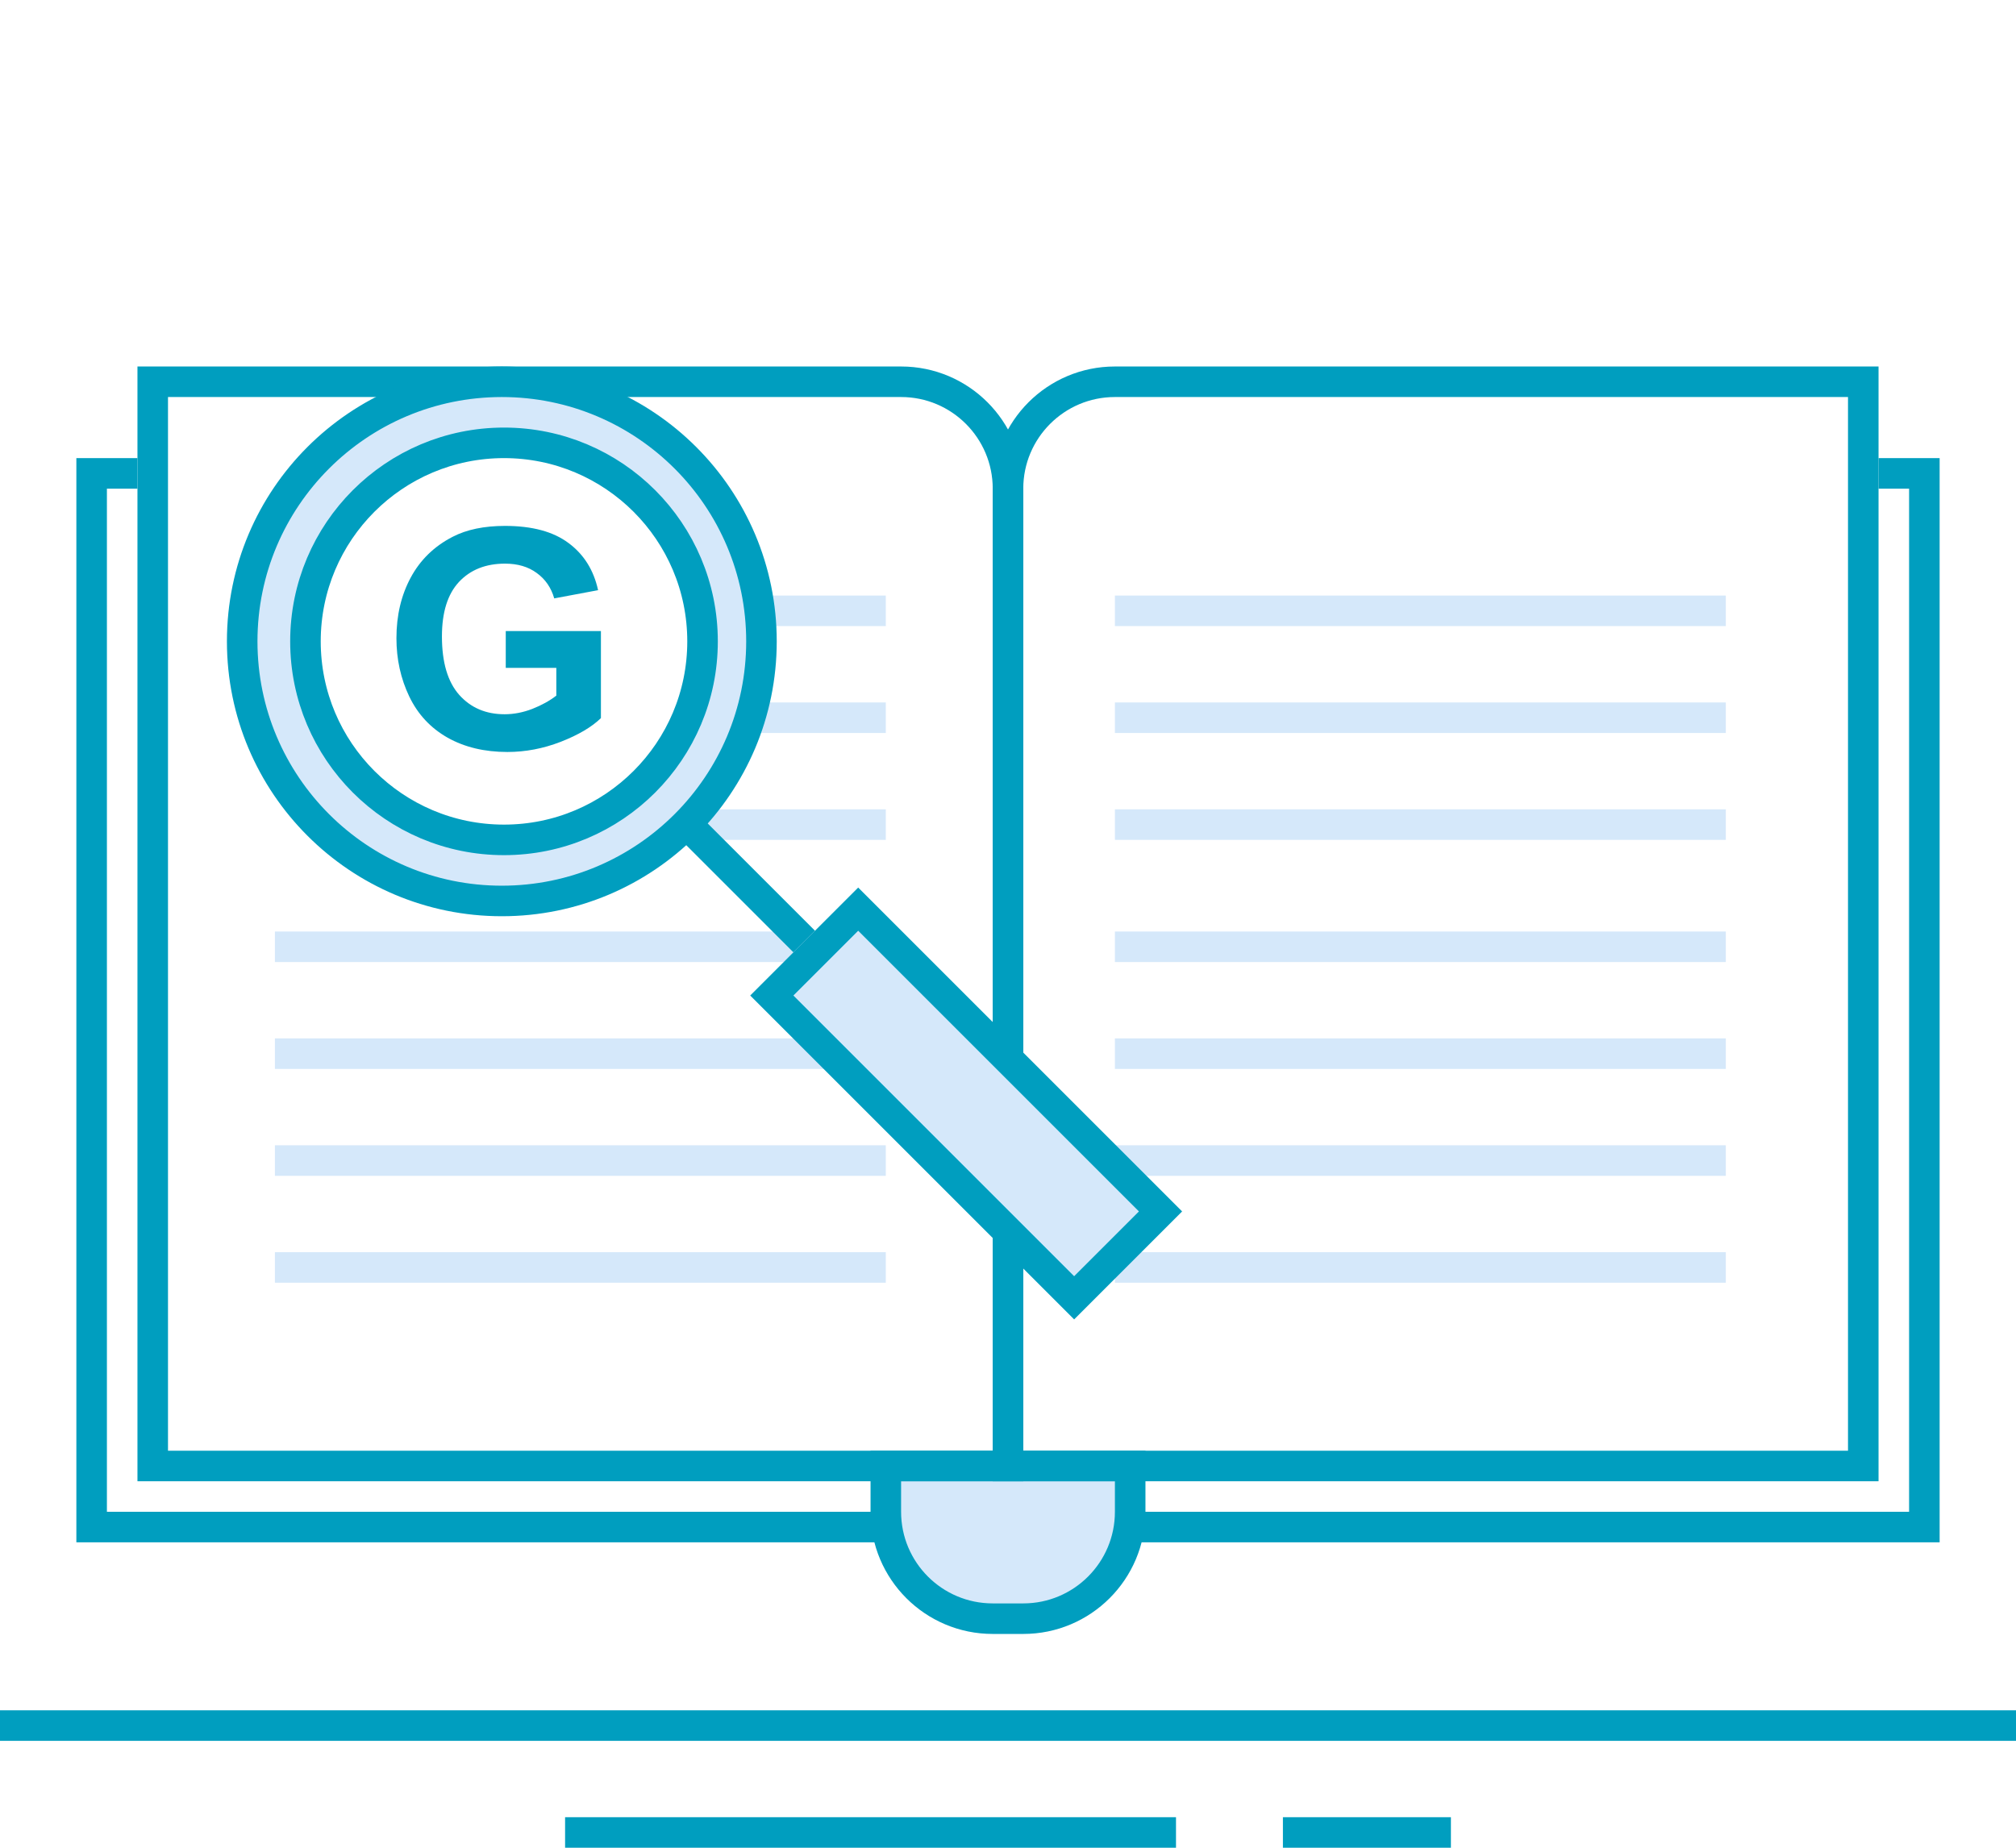 <svg width="132" height="121" viewBox="0 0 132 121" version="1.1" xmlns="http://www.w3.org/2000/svg" xmlns:xlink="http://www.w3.org/1999/xlink">
<g id="Canvas" fill="none">
<g id="sp-i-glossary">
<g id="Group">
<g id="Subtract">
<path fill-rule="evenodd" clip-rule="evenodd" d="M 4 0L 2 0L 0 0L 0 2L 0 69L 0 71L 2 71L 120 71L 122 71L 122 69L 122 2L 122 0L 120 0L 118 0L 118 2L 120 2L 120 69L 2 69L 2 2L 4 2L 4 0Z" transform="translate(5 30)" fill="#009EBF"/>
</g>
<g id="Vector">
<path d="M 0 0L 132 0" stroke-width="2" stroke-miterlimit="10" transform="translate(0 113)" stroke="#009EBF"/>
</g>
<g id="Vector_2">
<path d="M 0 0L 40 0" stroke-width="2" stroke-miterlimit="10" transform="translate(37 120)" stroke="#009EBF"/>
</g>
<g id="Vector_3">
<path d="M 0 0L 11 0" stroke-width="2" stroke-miterlimit="10" transform="translate(84 120)" stroke="#009EBF"/>
</g>
<g id="Rectangle">
<path fill-rule="evenodd" clip-rule="evenodd" d="M 17 1L 1 1L 1 4C 1 7.866 4.134 11 8 11L 10 11C 13.866 11 17 7.866 17 4L 17 1Z" transform="translate(57 95)" fill="#D5E8FA"/>
<path fill-rule="evenodd" clip-rule="evenodd" d="M 17 1L 1 1L 1 4C 1 7.866 4.134 11 8 11L 10 11C 13.866 11 17 7.866 17 4L 17 1Z" stroke-width="2" stroke-miterlimit="8" transform="translate(57 95)" stroke="#009EBF"/>
</g>
<g id="Rectangle_2">
<path fill-rule="evenodd" clip-rule="evenodd" d="M 50 1L 1 1L 1 72L 57 72L 57 8C 57 4.134 53.866 1 50 1Z" stroke-width="2" stroke-miterlimit="8" transform="translate(9 24)" stroke="#009EBF"/>
</g>
<g id="Rectangle_3">
<path fill-rule="evenodd" clip-rule="evenodd" d="M 8 1C 4.134 1 1 4.134 1 8L 1 72L 57 72L 57 1L 8 1Z" stroke-width="2" stroke-miterlimit="8" transform="translate(65 24)" stroke="#009EBF"/>
</g>
<g id="Vector_4">
<path d="M 0 0L 40 0" stroke-width="2" stroke-miterlimit="10" transform="translate(18 83)" stroke="#D5E8FA"/>
</g>
<g id="Vector_5">
<path d="M 0 0L 40 0" stroke-width="2" stroke-miterlimit="10" transform="translate(18 76)" stroke="#D5E8FA"/>
</g>
<g id="Vector_6">
<path d="M 0 0L 40 0" stroke-width="2" stroke-miterlimit="10" transform="translate(18 69)" stroke="#D5E8FA"/>
</g>
<g id="Vector_7">
<path d="M 0 0L 40 0" stroke-width="2" stroke-miterlimit="10" transform="translate(18 62)" stroke="#D5E8FA"/>
</g>
<g id="Vector_8">
<path d="M 0 0L 12 0" stroke-width="2" stroke-miterlimit="10" transform="translate(46 54)" stroke="#D5E8FA"/>
</g>
<g id="Vector_9">
<path d="M 0 0L 12 0" stroke-width="2" stroke-miterlimit="10" transform="translate(46 47)" stroke="#D5E8FA"/>
</g>
<g id="Vector_10">
<path d="M 0 0L 12 0" stroke-width="2" stroke-miterlimit="10" transform="translate(46 40)" stroke="#D5E8FA"/>
</g>
<g id="Vector_11">
<path d="M 0 0L 40 0" stroke-width="2" stroke-miterlimit="10" transform="translate(73 83)" stroke="#D5E8FA"/>
</g>
<g id="Vector_12">
<path d="M 0 0L 40 0" stroke-width="2" stroke-miterlimit="10" transform="translate(73 76)" stroke="#D5E8FA"/>
</g>
<g id="Vector_13">
<path d="M 0 0L 40 0" stroke-width="2" stroke-miterlimit="10" transform="translate(73 69)" stroke="#D5E8FA"/>
</g>
<g id="Vector_14">
<path d="M 0 0L 40 0" stroke-width="2" stroke-miterlimit="10" transform="translate(73 62)" stroke="#D5E8FA"/>
</g>
<g id="Vector_15">
<path d="M 0 0L 40 0" stroke-width="2" stroke-miterlimit="10" transform="translate(73 54)" stroke="#D5E8FA"/>
</g>
<g id="Vector_16">
<path d="M 0 0L 40 0" stroke-width="2" stroke-miterlimit="10" transform="translate(73 47)" stroke="#D5E8FA"/>
</g>
<g id="Vector_17">
<path d="M 0 0L 40 0" stroke-width="2" stroke-miterlimit="10" transform="translate(73 40)" stroke="#D5E8FA"/>
</g>
<g id="Vector_18">
<path d="M 0 0L 10 0" stroke-width="2" stroke-miterlimit="10" transform="matrix(-0.707 -0.707 0.707 -0.707 52.657 61.657)" stroke="#009EBF"/>
</g>
<g id="Subtract_2">
<path fill-rule="evenodd" clip-rule="evenodd" d="M 18 35C 27.389 35 35 27.389 35 18C 35 8.611 27.389 1 18 1C 8.611 1 1 8.611 1 18C 1 27.389 8.611 35 18 35ZM 31.142 18C 31.142 25.18 25.322 31 18.142 31C 10.963 31 5.142 25.18 5.142 18C 5.142 10.82 10.963 5 18.142 5C 25.322 5 31.142 10.82 31.142 18Z" transform="translate(14.858 24)" fill="#D5E8FA"/>
<path fill-rule="evenodd" clip-rule="evenodd" d="M 18 35C 27.389 35 35 27.389 35 18C 35 8.611 27.389 1 18 1C 8.611 1 1 8.611 1 18C 1 27.389 8.611 35 18 35ZM 31.142 18C 31.142 25.18 25.322 31 18.142 31C 10.963 31 5.142 25.18 5.142 18C 5.142 10.82 10.963 5 18.142 5C 25.322 5 31.142 10.82 31.142 18Z" stroke-width="2" stroke-miterlimit="8" transform="translate(14.858 24)" stroke="#009EBF"/>
</g>
<g id="Rectangle_4">
<path fill-rule="evenodd" clip-rule="evenodd" d="M 9 1L 1 1L 1 29L 9 29L 9 1Z" transform="matrix(0.707 -0.707 0.707 0.707 49.121 65.192)" fill="#D5E8FA"/>
<path fill-rule="evenodd" clip-rule="evenodd" d="M 9 1L 1 1L 1 29L 9 29L 9 1Z" stroke-width="2" stroke-miterlimit="8" transform="matrix(0.707 -0.707 0.707 0.707 49.121 65.192)" stroke="#009EBF"/>
</g>
<g id="G">
<path d="M 8.115 12.736L 8.115 10.324L 14.346 10.324L 14.346 16.027C 13.74 16.613 12.861 17.131 11.709 17.58C 10.563 18.023 9.401 18.244 8.223 18.244C 6.725 18.244 5.42 17.932 4.307 17.307C 3.193 16.675 2.357 15.777 1.797 14.611C 1.237 13.44 0.957 12.167 0.957 10.793C 0.957 9.302 1.27 7.977 1.895 6.818C 2.52 5.66 3.434 4.771 4.639 4.152C 5.557 3.677 6.699 3.439 8.066 3.439C 9.844 3.439 11.23 3.814 12.227 4.562C 13.229 5.305 13.874 6.333 14.16 7.648L 11.289 8.186C 11.087 7.482 10.706 6.929 10.146 6.525C 9.593 6.115 8.9 5.91 8.066 5.91C 6.803 5.91 5.798 6.311 5.049 7.111C 4.307 7.912 3.936 9.1 3.936 10.676C 3.936 12.375 4.313 13.651 5.068 14.504C 5.824 15.35 6.813 15.773 8.037 15.773C 8.643 15.773 9.248 15.656 9.854 15.422C 10.466 15.181 10.99 14.891 11.426 14.553L 11.426 12.736L 8.115 12.736Z" transform="translate(25 31)" fill="#009EBF"/>
</g>
</g>
</g>
</g>
</svg>

